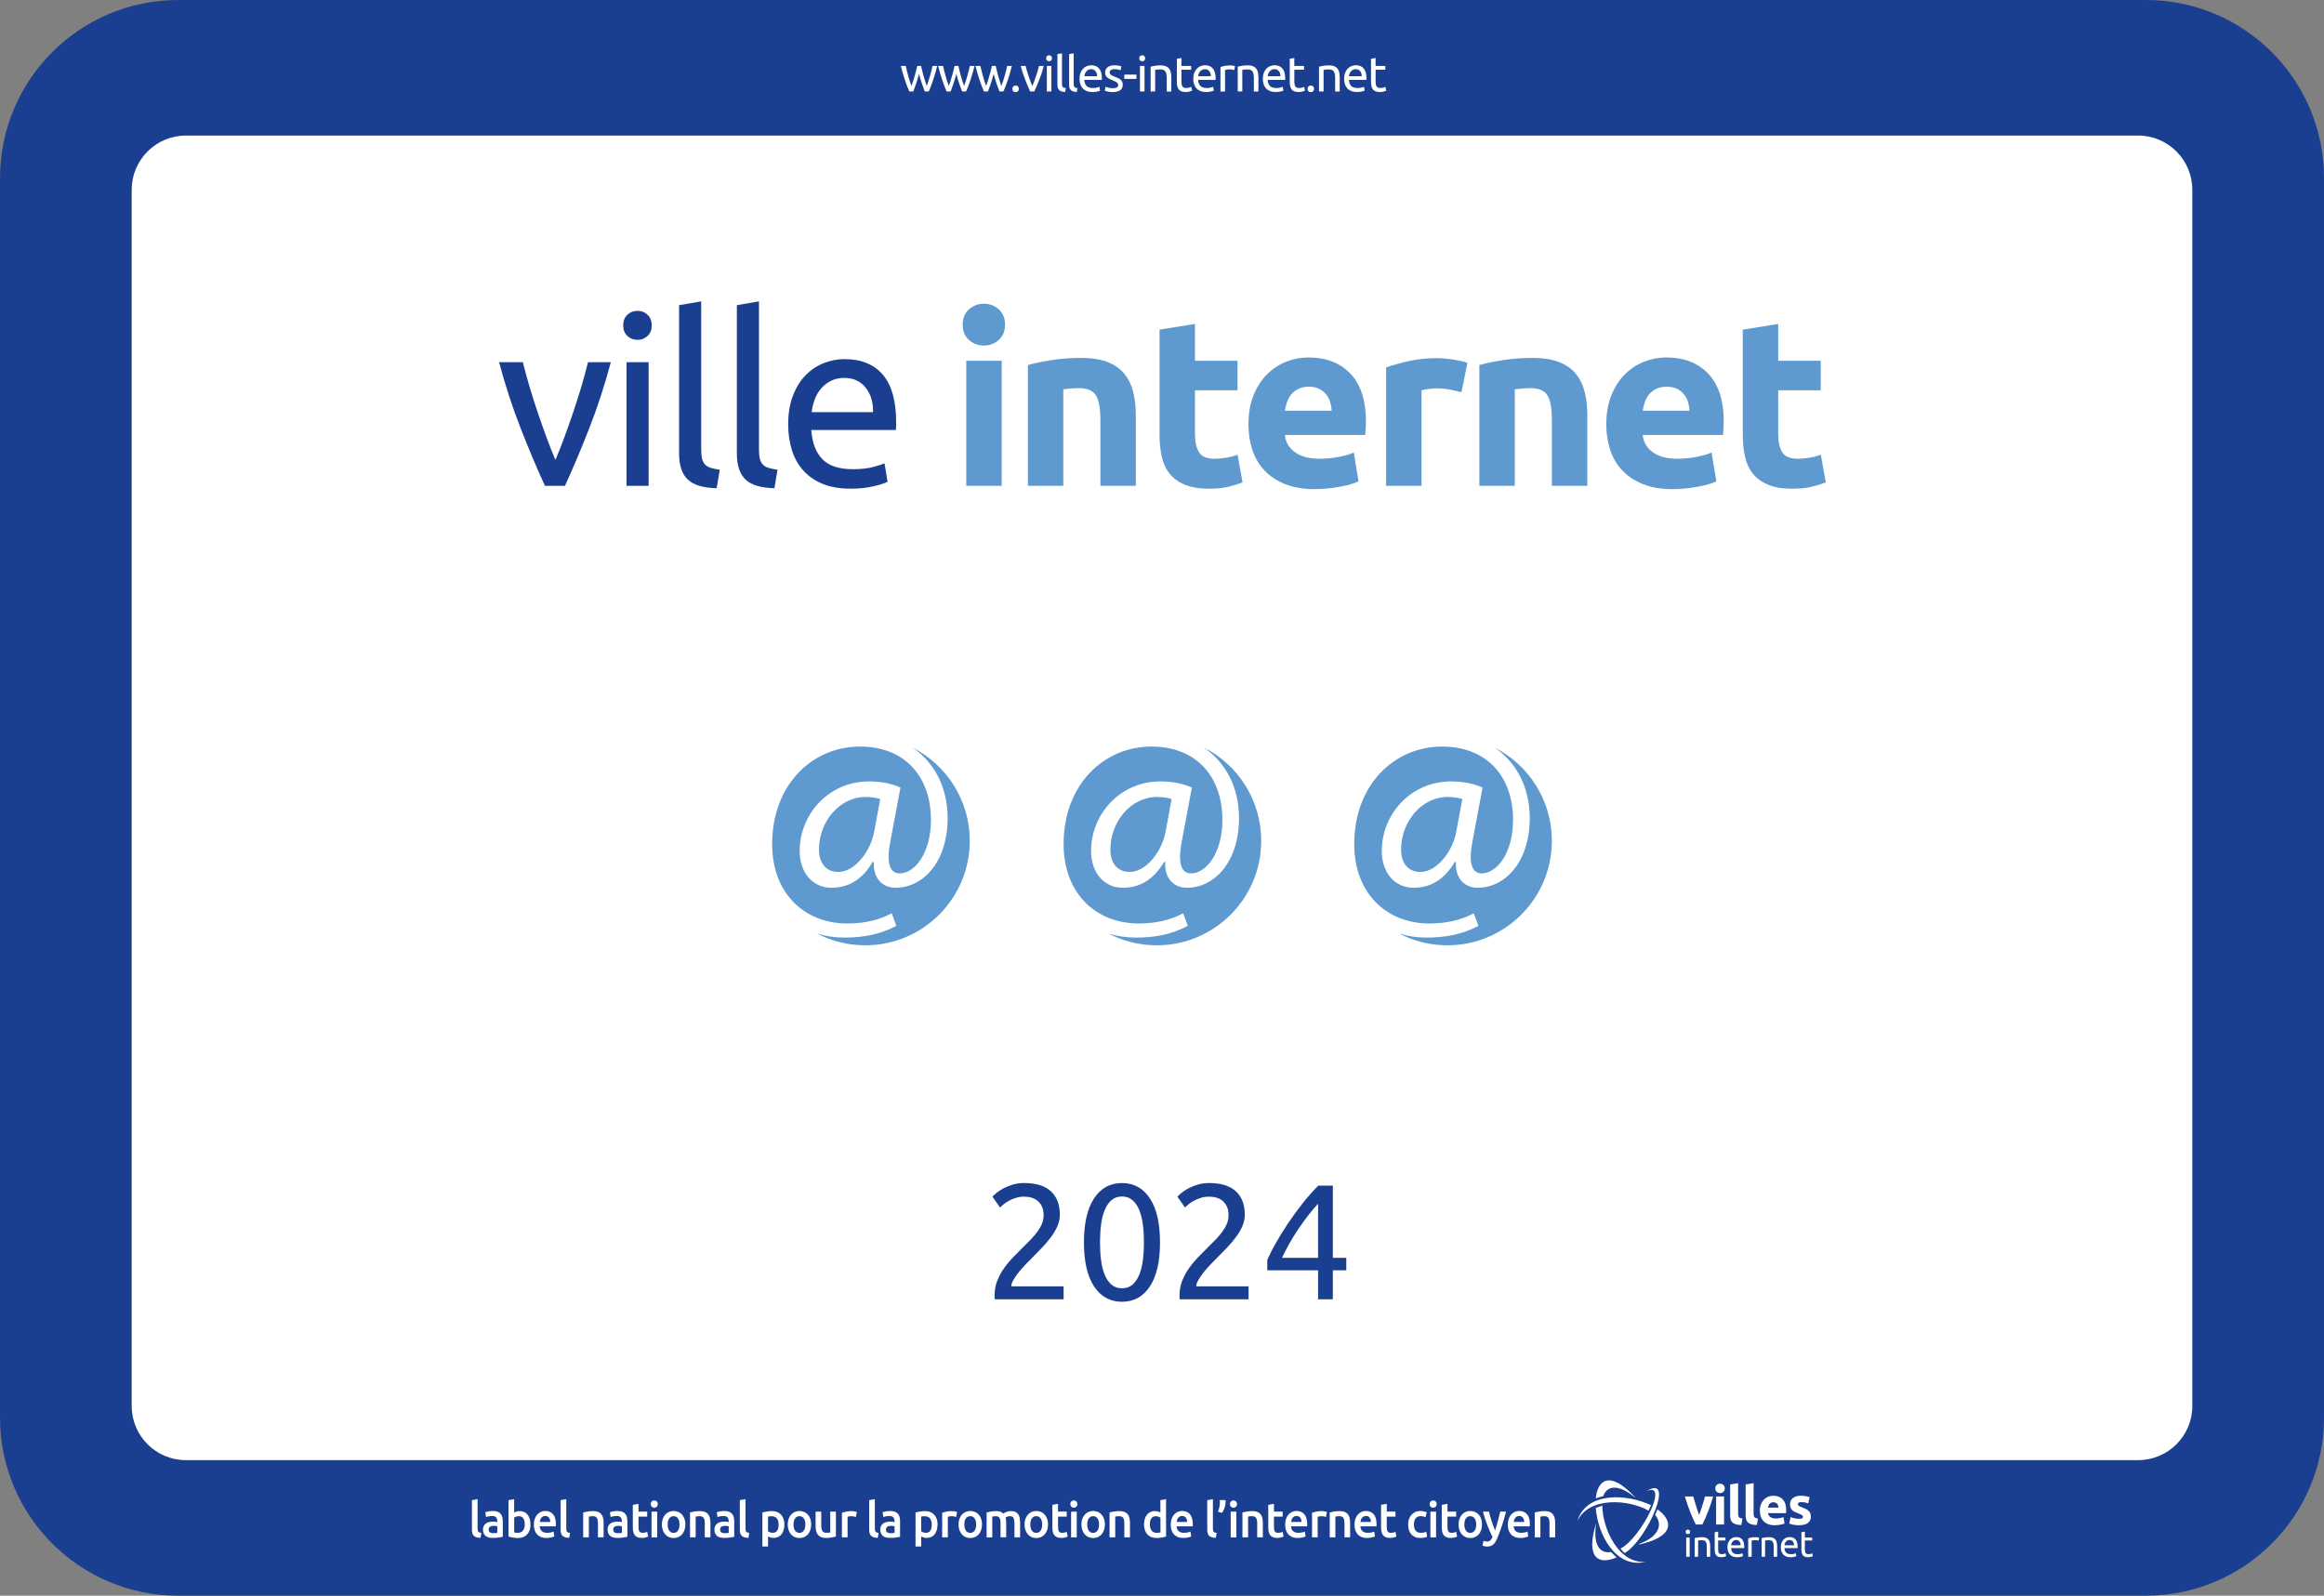 <?xml version="1.0" encoding="UTF-8"?>
<svg xmlns="http://www.w3.org/2000/svg" viewBox="0 0 850.39 583.94">
  <rect x="0" y="0" width="850.39" height="583.94" fill="#808080" stroke="none"/>
  <defs>
    <style>
      .cls-1 {
        fill-rule: evenodd;
      }

      .cls-1, .cls-2, .cls-3, .cls-4 {
        stroke-width: 0px;
      }

      .cls-1, .cls-4 {
        fill: #fff;
      }

      .cls-2 {
        fill: #5e9ad0;
      }

      .cls-3 {
        fill: #1b3f90;
      }
    </style>
  </defs>
  <g id="Fond">
    <rect class="cls-4" x="35.43" y="42.52" width="779.53" height="498.9"/>
    <path class="cls-3" d="m785.2,0H65.2C29.19,0,0,29.19,0,65.2v453.54c0,36.01,29.19,65.2,65.2,65.2h720c36.01,0,65.2-29.19,65.2-65.2V65.2c0-36.01-29.19-65.2-65.2-65.2Zm17.01,514.49c0,10.96-8.88,19.84-19.84,19.84H68.03c-10.96,0-19.84-8.88-19.84-19.84V69.45c0-10.96,8.88-19.84,19.84-19.84h714.33c10.96,0,19.84,8.88,19.84,19.84v445.04Z"/>
    <g>
      <path class="cls-4" d="m338.39,33.48c-.34-.86-.69-1.85-1.07-2.96-.38-1.11-.72-2.26-1.04-3.47-.31,1.2-.65,2.36-1.03,3.47-.37,1.11-.73,2.1-1.06,2.96h-1.46c-.55-1.24-1.09-2.65-1.62-4.23s-1.03-3.29-1.49-5.13h1.8c.12.56.26,1.18.43,1.84.17.66.34,1.32.53,1.98.19.66.38,1.3.58,1.91s.4,1.15.58,1.6c.2-.56.4-1.16.6-1.79.2-.63.39-1.27.57-1.91.18-.64.35-1.27.51-1.89.16-.62.3-1.2.42-1.74h1.39c.11.54.24,1.12.4,1.74.16.62.32,1.25.5,1.89.18.64.37,1.28.57,1.91.2.63.4,1.23.6,1.79.18-.46.37-.99.57-1.6.2-.61.39-1.25.58-1.91.19-.66.37-1.32.54-1.98s.31-1.27.43-1.84h1.73c-.47,1.84-.97,3.55-1.49,5.13-.53,1.58-1.07,2.99-1.62,4.23h-1.46Z"/>
      <path class="cls-4" d="m352.05,33.48c-.34-.86-.69-1.85-1.07-2.96-.38-1.11-.72-2.26-1.04-3.47-.31,1.2-.65,2.36-1.03,3.47-.37,1.11-.73,2.1-1.06,2.96h-1.46c-.55-1.24-1.09-2.65-1.62-4.23s-1.03-3.29-1.49-5.13h1.8c.12.56.26,1.18.43,1.84.17.66.34,1.32.53,1.98.19.66.38,1.3.58,1.91s.4,1.15.58,1.6c.2-.56.4-1.16.6-1.79.2-.63.39-1.27.57-1.91.18-.64.35-1.27.51-1.89.16-.62.3-1.2.42-1.74h1.39c.11.54.24,1.12.4,1.74.16.62.32,1.25.5,1.89.18.64.37,1.28.57,1.91.2.63.4,1.23.6,1.79.18-.46.37-.99.57-1.6.2-.61.39-1.25.58-1.91.19-.66.37-1.32.54-1.98s.31-1.27.43-1.84h1.73c-.47,1.84-.97,3.55-1.49,5.13-.53,1.58-1.07,2.99-1.62,4.23h-1.46Z"/>
      <path class="cls-4" d="m365.71,33.48c-.34-.86-.69-1.85-1.07-2.96-.38-1.11-.72-2.26-1.04-3.47-.31,1.2-.65,2.36-1.03,3.47-.37,1.11-.73,2.1-1.06,2.96h-1.46c-.55-1.24-1.09-2.65-1.62-4.23s-1.03-3.29-1.49-5.13h1.8c.12.56.26,1.18.43,1.84.17.66.34,1.32.53,1.98.19.66.38,1.3.58,1.91s.4,1.15.58,1.6c.2-.56.4-1.16.6-1.79.2-.63.39-1.27.57-1.91.18-.64.35-1.27.51-1.89.16-.62.3-1.2.42-1.74h1.39c.11.54.24,1.12.4,1.74.16.62.32,1.25.5,1.89.18.64.37,1.28.57,1.91.2.63.4,1.23.6,1.79.18-.46.37-.99.57-1.6.2-.61.39-1.25.58-1.91.19-.66.37-1.32.54-1.98s.31-1.27.43-1.84h1.73c-.47,1.84-.97,3.55-1.49,5.13-.53,1.58-1.07,2.99-1.62,4.23h-1.46Z"/>
      <path class="cls-4" d="m372.82,32.51c0,.32-.11.61-.32.85-.22.24-.51.36-.88.36s-.67-.12-.88-.36-.32-.52-.32-.85.11-.61.32-.85c.22-.24.51-.36.88-.36s.67.12.88.36c.22.24.32.52.32.85Z"/>
      <path class="cls-4" d="m381.95,24.12c-.47,1.75-1.02,3.43-1.65,5.04-.63,1.61-1.24,3.05-1.83,4.32h-1.51c-.59-1.27-1.2-2.71-1.83-4.32-.63-1.61-1.18-3.29-1.65-5.04h1.8c.14.59.31,1.22.51,1.88.2.67.41,1.33.63,1.98.22.65.45,1.29.67,1.9.23.61.44,1.16.65,1.64.2-.48.42-1.03.65-1.64.23-.61.45-1.24.67-1.9.22-.65.43-1.31.63-1.98.2-.67.37-1.29.51-1.88h1.73Z"/>
      <path class="cls-4" d="m383.87,22.43c-.3,0-.56-.1-.77-.3-.21-.2-.31-.46-.31-.8s.1-.6.31-.8.46-.3.77-.3.55.1.77.3c.21.2.31.47.31.8s-.11.6-.31.8c-.21.2-.47.3-.77.3Zm.85,11.05h-1.67v-9.36h1.67v9.36Z"/>
      <path class="cls-4" d="m389.78,33.66c-1.03-.02-1.76-.25-2.2-.67-.43-.42-.65-1.07-.65-1.96v-11.23l1.67-.29v11.25c0,.28.02.5.07.68.05.18.13.32.23.43.11.11.25.19.43.24.18.05.4.1.67.13l-.23,1.4Z"/>
      <path class="cls-4" d="m394.06,33.66c-1.03-.02-1.76-.25-2.2-.67-.43-.42-.65-1.07-.65-1.96v-11.23l1.67-.29v11.25c0,.28.02.5.07.68.05.18.13.32.23.43.11.11.25.19.43.24.18.05.4.1.67.13l-.23,1.4Z"/>
      <path class="cls-4" d="m395.02,28.82c0-.83.12-1.55.36-2.17.24-.62.56-1.13.95-1.54.4-.41.85-.71,1.37-.92.52-.2,1.04-.31,1.58-.31,1.26,0,2.23.39,2.9,1.18.67.79,1.01,1.98,1.01,3.59v.28c0,.11,0,.22-.02.31h-6.41c.07.97.35,1.71.85,2.21.49.5,1.26.76,2.3.76.59,0,1.08-.05,1.48-.15.4-.1.71-.2.91-.3l.23,1.4c-.2.11-.56.22-1.07.34-.51.12-1.09.18-1.74.18-.82,0-1.52-.12-2.11-.37-.59-.25-1.08-.58-1.47-1.02-.38-.43-.67-.95-.85-1.54s-.28-1.24-.28-1.95Zm6.43-.92c.01-.76-.18-1.38-.57-1.86-.39-.49-.93-.73-1.61-.73-.38,0-.72.08-1.02.23-.29.15-.54.35-.75.58-.2.24-.36.52-.48.83-.11.31-.19.63-.22.95h4.64Z"/>
      <path class="cls-4" d="m407.15,32.27c.68,0,1.19-.09,1.52-.27.33-.18.49-.47.49-.86s-.16-.73-.49-.97c-.32-.24-.86-.51-1.6-.81-.36-.14-.71-.29-1.03-.44-.33-.15-.62-.33-.86-.53-.24-.2-.43-.45-.58-.74s-.22-.64-.22-1.06c0-.83.31-1.48.92-1.97.61-.49,1.45-.73,2.5-.73.26,0,.53.02.79.04.26.03.51.07.74.11s.43.09.6.14c.17.05.31.09.4.13l-.31,1.44c-.18-.1-.46-.19-.85-.3-.38-.1-.85-.15-1.39-.15-.47,0-.88.09-1.22.28-.35.19-.52.48-.52.87,0,.2.04.38.12.54.08.16.2.3.36.42.16.13.36.24.6.35.24.11.53.22.86.34.44.17.84.33,1.19.5.35.16.65.35.89.57.25.22.43.48.57.78.13.31.2.68.2,1.12,0,.86-.32,1.52-.96,1.96-.64.44-1.56.67-2.74.67-.83,0-1.48-.07-1.94-.21-.47-.14-.79-.24-.95-.31l.31-1.44c.19.07.5.18.92.32.42.14.98.22,1.67.22Z"/>
      <path class="cls-4" d="m411.4,27.3h4.45v1.57h-4.45v-1.57Z"/>
      <path class="cls-4" d="m417.95,22.43c-.3,0-.56-.1-.77-.3-.21-.2-.31-.46-.31-.8s.1-.6.31-.8.46-.3.77-.3.55.1.77.3c.21.2.31.47.31.8s-.11.6-.31.8c-.21.2-.47.3-.77.3Zm.85,11.05h-1.67v-9.36h1.67v9.36Z"/>
      <path class="cls-4" d="m421.04,24.39c.38-.1.89-.2,1.53-.31.64-.11,1.37-.16,2.2-.16.74,0,1.36.11,1.85.32s.89.5,1.18.88c.29.38.5.83.62,1.36.12.53.18,1.11.18,1.75v5.26h-1.67v-4.9c0-.58-.04-1.07-.12-1.48-.08-.41-.21-.74-.39-.99-.18-.25-.42-.43-.72-.55s-.67-.17-1.12-.17c-.18,0-.37,0-.56.02-.19.01-.38.03-.55.04s-.33.04-.47.06c-.14.02-.24.04-.3.05v7.9h-1.67v-9.09Z"/>
      <path class="cls-4" d="m432.31,24.12h3.55v1.4h-3.55v4.32c0,.47.04.85.11,1.16.07.31.18.55.32.72.14.17.32.3.54.37.22.07.47.11.76.11.5,0,.91-.06,1.21-.17.31-.11.52-.19.64-.24l.32,1.39c-.17.08-.46.19-.88.31-.42.13-.9.19-1.44.19-.64,0-1.16-.08-1.58-.24-.41-.16-.75-.41-1-.73s-.43-.72-.53-1.2c-.1-.47-.15-1.02-.15-1.65v-8.35l1.67-.29v2.9Z"/>
      <path class="cls-4" d="m436.65,28.82c0-.83.12-1.55.36-2.17.24-.62.56-1.13.95-1.54.4-.41.85-.71,1.37-.92.52-.2,1.04-.31,1.58-.31,1.26,0,2.23.39,2.9,1.18.67.79,1.01,1.98,1.01,3.59v.28c0,.11,0,.22-.02.31h-6.41c.07.97.35,1.71.85,2.21.49.5,1.26.76,2.3.76.59,0,1.08-.05,1.48-.15.4-.1.71-.2.91-.3l.23,1.4c-.2.11-.56.22-1.07.34-.51.12-1.09.18-1.74.18-.82,0-1.52-.12-2.12-.37-.59-.25-1.08-.58-1.47-1.02-.38-.43-.67-.95-.85-1.54-.19-.59-.28-1.24-.28-1.95Zm6.43-.92c.01-.76-.18-1.38-.57-1.86-.39-.49-.93-.73-1.61-.73-.38,0-.72.08-1.02.23-.29.15-.54.35-.75.58-.2.24-.36.52-.48.83s-.19.63-.22.95h4.64Z"/>
      <path class="cls-4" d="m450.06,23.92c.14,0,.31,0,.49.03.19.02.37.04.55.07.18.03.34.06.49.09.15.03.26.06.33.08l-.29,1.46c-.13-.05-.35-.1-.66-.17-.31-.07-.7-.1-1.18-.1-.31,0-.62.03-.93.1-.31.07-.51.11-.6.14v7.87h-1.67v-8.96c.4-.14.89-.28,1.48-.4.59-.13,1.25-.19,1.98-.19Z"/>
      <path class="cls-4" d="m452.92,24.39c.38-.1.89-.2,1.53-.31s1.37-.16,2.2-.16c.74,0,1.36.11,1.85.32s.89.5,1.18.88c.29.38.5.83.62,1.36.12.53.18,1.11.18,1.75v5.26h-1.67v-4.9c0-.58-.04-1.07-.12-1.48-.08-.41-.21-.74-.39-.99-.18-.25-.42-.43-.72-.55s-.67-.17-1.12-.17c-.18,0-.37,0-.56.02-.19.01-.38.03-.55.04s-.33.04-.47.06c-.14.02-.24.04-.3.05v7.9h-1.67v-9.09Z"/>
      <path class="cls-4" d="m462.1,28.82c0-.83.12-1.55.36-2.17.24-.62.56-1.13.95-1.54.4-.41.85-.71,1.37-.92.52-.2,1.04-.31,1.58-.31,1.26,0,2.23.39,2.9,1.18.67.79,1.01,1.98,1.01,3.59v.28c0,.11,0,.22-.02.31h-6.41c.07.97.35,1.71.85,2.21.49.5,1.26.76,2.3.76.59,0,1.08-.05,1.48-.15.4-.1.71-.2.91-.3l.23,1.4c-.2.11-.56.22-1.07.34-.51.12-1.09.18-1.74.18-.82,0-1.52-.12-2.12-.37-.59-.25-1.08-.58-1.47-1.02-.38-.43-.67-.95-.85-1.54-.19-.59-.28-1.24-.28-1.95Zm6.43-.92c.01-.76-.18-1.38-.57-1.86-.39-.49-.93-.73-1.61-.73-.38,0-.72.08-1.02.23-.29.15-.54.35-.75.58-.2.24-.36.52-.48.83s-.19.63-.22.95h4.64Z"/>
      <path class="cls-4" d="m473.62,24.12h3.55v1.4h-3.55v4.32c0,.47.04.85.11,1.16.07.31.18.55.32.72.14.17.32.3.54.37.22.07.47.11.76.11.5,0,.91-.06,1.21-.17.31-.11.52-.19.64-.24l.32,1.39c-.17.08-.46.19-.88.31-.42.13-.9.19-1.44.19-.64,0-1.16-.08-1.58-.24-.41-.16-.75-.41-1-.73s-.43-.72-.53-1.2c-.1-.47-.15-1.02-.15-1.65v-8.35l1.67-.29v2.9Z"/>
      <path class="cls-4" d="m480.84,32.51c0,.32-.11.61-.32.85s-.51.36-.88.36-.67-.12-.88-.36-.32-.52-.32-.85.11-.61.32-.85c.22-.24.51-.36.88-.36s.67.12.88.36c.22.24.32.52.32.85Z"/>
      <path class="cls-4" d="m482.66,24.39c.38-.1.89-.2,1.53-.31s1.37-.16,2.2-.16c.74,0,1.36.11,1.85.32s.89.5,1.18.88c.29.38.5.83.62,1.36.12.53.18,1.11.18,1.75v5.26h-1.67v-4.9c0-.58-.04-1.07-.12-1.48-.08-.41-.21-.74-.39-.99-.18-.25-.42-.43-.72-.55s-.67-.17-1.12-.17c-.18,0-.37,0-.56.02-.19.01-.38.03-.55.04s-.33.04-.47.06c-.14.02-.24.04-.3.05v7.9h-1.67v-9.09Z"/>
      <path class="cls-4" d="m491.84,28.82c0-.83.12-1.55.36-2.17.24-.62.56-1.13.95-1.54.4-.41.85-.71,1.37-.92.52-.2,1.04-.31,1.58-.31,1.26,0,2.23.39,2.9,1.18.67.79,1.01,1.98,1.01,3.59v.28c0,.11,0,.22-.02.31h-6.41c.07.97.35,1.71.85,2.21.49.5,1.26.76,2.3.76.59,0,1.08-.05,1.48-.15.4-.1.71-.2.91-.3l.23,1.4c-.2.11-.56.22-1.07.34-.51.12-1.09.18-1.74.18-.82,0-1.52-.12-2.12-.37-.59-.25-1.08-.58-1.47-1.02-.38-.43-.67-.95-.85-1.54-.19-.59-.28-1.24-.28-1.95Zm6.43-.92c.01-.76-.18-1.38-.57-1.86-.39-.49-.93-.73-1.61-.73-.38,0-.72.08-1.02.23-.29.15-.54.35-.75.58-.2.24-.36.52-.48.83s-.19.63-.22.95h4.64Z"/>
      <path class="cls-4" d="m503.36,24.12h3.55v1.4h-3.55v4.32c0,.47.04.85.11,1.16.07.31.18.55.32.72.14.17.32.3.54.37.22.07.47.11.76.11.5,0,.91-.06,1.21-.17.31-.11.52-.19.64-.24l.32,1.39c-.17.08-.46.19-.88.31-.42.13-.9.19-1.44.19-.64,0-1.16-.08-1.58-.24-.41-.16-.75-.41-1-.73s-.43-.72-.53-1.2c-.1-.47-.15-1.02-.15-1.65v-8.35l1.67-.29v2.9Z"/>
    </g>
    <g>
      <path class="cls-4" d="m175.84,562.77c-.62-.01-1.13-.08-1.53-.22-.4-.13-.73-.32-.97-.57-.24-.25-.41-.55-.5-.92-.1-.37-.15-.78-.15-1.25v-10.84l2.07-.36v10.78c0,.26.02.49.06.67.04.18.11.33.21.46.1.13.24.22.42.29.18.07.4.12.68.15l-.29,1.8Z"/>
      <path class="cls-4" d="m180.35,552.94c.68,0,1.26.09,1.73.27s.84.43,1.12.76c.28.32.48.72.6,1.18s.18.97.18,1.52v5.71c-.32.07-.8.16-1.45.26-.64.1-1.37.15-2.18.15-.54,0-1.03-.05-1.47-.16-.44-.11-.82-.28-1.14-.52-.31-.24-.56-.55-.74-.94-.18-.38-.27-.86-.27-1.42s.1-1,.3-1.37c.2-.37.47-.67.81-.91.34-.23.74-.4,1.19-.5.45-.1.92-.15,1.41-.15.23,0,.47.02.72.04.25.03.52.08.8.15v-.36c0-.25-.03-.49-.09-.72s-.16-.43-.3-.6-.33-.31-.56-.41c-.23-.1-.53-.14-.88-.14-.48,0-.92.04-1.32.11-.4.07-.72.16-.97.25l-.26-1.76c.26-.1.64-.19,1.15-.29.5-.1,1.04-.14,1.61-.14Zm.17,8.12c.64,0,1.12-.04,1.45-.11v-2.41c-.11-.04-.28-.07-.5-.11-.22-.04-.46-.05-.72-.05-.23,0-.46.02-.69.05-.23.04-.44.1-.63.2-.19.1-.34.23-.45.41-.11.17-.17.39-.17.66,0,.52.15.87.46,1.07.31.2.72.3,1.25.3Z"/>
      <path class="cls-4" d="m194.14,557.89c0,.76-.11,1.44-.32,2.04-.21.61-.51,1.12-.91,1.56-.39.43-.87.76-1.43.99-.56.23-1.19.34-1.9.34s-1.34-.05-1.96-.16c-.62-.11-1.14-.23-1.55-.36v-13.32l2.07-.36v4.88c.24-.13.53-.25.88-.36.35-.11.73-.16,1.15-.16.63,0,1.19.12,1.68.35.5.23.91.57,1.24,1,.33.43.58.95.76,1.56.18.61.26,1.28.26,2.01Zm-2.12-.04c0-.92-.17-1.66-.52-2.2-.35-.54-.9-.81-1.65-.81-.34,0-.66.05-.97.16-.3.11-.54.23-.73.36v5.42c.15.04.34.07.57.1.23.03.52.04.85.04.76,0,1.36-.27,1.8-.82.43-.55.65-1.3.65-2.26Z"/>
      <path class="cls-4" d="m195.35,557.92c0-.83.12-1.55.35-2.18.23-.62.54-1.14.93-1.56.39-.41.83-.73,1.33-.94.5-.21,1.01-.31,1.54-.31,1.23,0,2.19.4,2.88,1.21.69.8,1.03,2,1.03,3.6,0,.12,0,.25,0,.4,0,.15-.01.29-.03.41h-5.9c.06.76.31,1.34.76,1.75.45.41,1.1.62,1.96.62.5,0,.96-.05,1.38-.14s.74-.2.98-.31l.27,1.78c-.11.06-.27.12-.47.19-.2.07-.43.13-.68.18-.26.05-.53.1-.83.14-.3.04-.6.05-.91.05-.79,0-1.47-.12-2.05-.37-.58-.25-1.06-.59-1.44-1.03-.38-.44-.66-.95-.84-1.55-.18-.59-.27-1.24-.27-1.95Zm6-.97c0-.3-.04-.58-.12-.85s-.2-.5-.35-.7c-.15-.2-.34-.35-.56-.47-.22-.11-.49-.17-.8-.17s-.6.06-.84.19c-.24.13-.44.29-.61.5-.17.2-.29.44-.38.7-.09.26-.15.53-.19.81h3.85Z"/>
      <path class="cls-4" d="m208.29,562.77c-.62-.01-1.13-.08-1.53-.22-.4-.13-.73-.32-.97-.57-.24-.25-.41-.55-.5-.92-.1-.37-.15-.78-.15-1.25v-10.84l2.07-.36v10.78c0,.26.02.49.06.67.04.18.11.33.21.46.1.13.24.22.42.29.18.07.4.12.68.15l-.29,1.8Z"/>
      <path class="cls-4" d="m213.39,553.48c.4-.12.92-.23,1.56-.34.64-.11,1.35-.16,2.12-.16.73,0,1.34.1,1.83.31s.88.5,1.17.88c.29.38.5.83.62,1.37.12.53.18,1.12.18,1.75v5.29h-2.07v-4.95c0-.5-.03-.93-.09-1.29-.06-.35-.17-.64-.31-.86-.14-.22-.34-.38-.58-.49-.25-.1-.54-.15-.9-.15-.26,0-.54.02-.82.05-.29.04-.5.07-.63.09v7.6h-2.07v-9.11Z"/>
      <path class="cls-4" d="m225.94,552.94c.68,0,1.26.09,1.73.27s.84.43,1.12.76c.28.32.48.72.6,1.18s.18.97.18,1.52v5.71c-.32.07-.8.16-1.45.26-.64.1-1.37.15-2.18.15-.54,0-1.03-.05-1.47-.16-.44-.11-.82-.28-1.14-.52-.31-.24-.56-.55-.74-.94-.18-.38-.27-.86-.27-1.42s.1-1,.3-1.37c.2-.37.47-.67.81-.91.34-.23.74-.4,1.19-.5.45-.1.92-.15,1.41-.15.23,0,.47.02.72.04.25.03.52.08.8.15v-.36c0-.25-.03-.49-.09-.72s-.16-.43-.3-.6-.33-.31-.56-.41c-.23-.1-.53-.14-.88-.14-.48,0-.92.04-1.32.11-.4.07-.72.16-.97.25l-.26-1.76c.26-.1.64-.19,1.15-.29.5-.1,1.04-.14,1.61-.14Zm.17,8.12c.64,0,1.12-.04,1.45-.11v-2.41c-.11-.04-.28-.07-.5-.11-.22-.04-.46-.05-.72-.05-.23,0-.46.02-.69.05-.23.04-.44.1-.63.2-.19.1-.34.23-.45.41-.11.17-.17.39-.17.66,0,.52.15.87.46,1.07.31.2.72.3,1.25.3Z"/>
      <path class="cls-4" d="m231.57,550.69l2.07-.36v2.84h3.18v1.82h-3.18v3.83c0,.76.11,1.3.34,1.62.23.32.62.49,1.16.49.38,0,.71-.04,1-.13.29-.08.52-.16.69-.23l.34,1.73c-.24.11-.55.22-.94.33-.39.11-.84.17-1.37.17-.64,0-1.17-.09-1.6-.27-.43-.18-.77-.44-1.02-.78s-.43-.76-.53-1.24c-.1-.49-.15-1.04-.15-1.66v-8.15Z"/>
      <path class="cls-4" d="m240.7,550.42c0,.41-.13.73-.38.97-.25.24-.55.36-.89.36s-.66-.12-.91-.36c-.25-.24-.38-.56-.38-.97s.13-.75.38-.99c.25-.24.55-.36.91-.36s.64.12.89.36c.25.24.38.57.38.99Zm-.22,12.17h-2.07v-9.41h2.07v9.41Z"/>
      <path class="cls-4" d="m250.77,557.87c0,.74-.1,1.42-.31,2.03-.21.61-.5,1.13-.87,1.57-.38.43-.83.77-1.36,1.01-.53.24-1.11.36-1.75.36s-1.22-.12-1.74-.36-.97-.58-1.35-1.01c-.38-.43-.67-.95-.88-1.57-.21-.61-.32-1.29-.32-2.03s.11-1.42.32-2.02.51-1.12.89-1.56c.38-.43.83-.77,1.36-1s1.1-.35,1.73-.35,1.21.12,1.74.35c.53.23.98.57,1.36,1s.67.95.88,1.56c.21.61.32,1.28.32,2.02Zm-2.12,0c0-.94-.19-1.68-.57-2.22-.38-.55-.92-.82-1.6-.82s-1.22.27-1.6.82c-.38.55-.57,1.29-.57,2.22s.19,1.7.57,2.25c.38.55.91.83,1.6.83s1.22-.28,1.6-.83c.38-.55.57-1.3.57-2.25Z"/>
      <path class="cls-4" d="m252.48,553.48c.4-.12.92-.23,1.56-.34.64-.11,1.35-.16,2.12-.16.73,0,1.34.1,1.83.31s.88.5,1.17.88c.29.38.5.83.62,1.37.12.53.18,1.12.18,1.75v5.29h-2.07v-4.95c0-.5-.03-.93-.09-1.29-.06-.35-.17-.64-.31-.86-.14-.22-.34-.38-.58-.49-.25-.1-.54-.15-.9-.15-.26,0-.54.02-.82.05-.29.04-.5.07-.63.09v7.6h-2.07v-9.11Z"/>
      <path class="cls-4" d="m265.03,552.94c.68,0,1.26.09,1.73.27s.84.43,1.12.76c.28.32.48.72.6,1.18.12.46.18.97.18,1.52v5.71c-.32.07-.8.16-1.44.26-.64.1-1.37.15-2.18.15-.54,0-1.03-.05-1.47-.16-.44-.11-.82-.28-1.14-.52-.31-.24-.56-.55-.74-.94-.18-.38-.27-.86-.27-1.42s.1-1,.3-1.37c.2-.37.47-.67.81-.91.34-.23.74-.4,1.19-.5.45-.1.92-.15,1.41-.15.23,0,.47.02.72.04.25.03.52.08.8.15v-.36c0-.25-.03-.49-.09-.72s-.16-.43-.3-.6-.33-.31-.56-.41c-.23-.1-.53-.14-.88-.14-.48,0-.92.04-1.32.11-.4.07-.72.16-.97.25l-.26-1.76c.26-.1.64-.19,1.15-.29.5-.1,1.04-.14,1.61-.14Zm.17,8.12c.64,0,1.12-.04,1.45-.11v-2.41c-.11-.04-.28-.07-.5-.11-.22-.04-.46-.05-.72-.05-.23,0-.46.02-.69.05-.23.04-.44.1-.63.2-.19.1-.34.23-.45.41-.11.17-.17.39-.17.66,0,.52.15.87.46,1.07.31.2.72.3,1.25.3Z"/>
      <path class="cls-4" d="m273.87,562.77c-.62-.01-1.13-.08-1.53-.22-.4-.13-.73-.32-.97-.57-.24-.25-.41-.55-.5-.92-.1-.37-.15-.78-.15-1.25v-10.84l2.07-.36v10.78c0,.26.02.49.06.67.04.18.11.33.21.46s.24.22.42.29c.18.07.4.12.68.15l-.29,1.8Z"/>
      <path class="cls-4" d="m287.02,557.89c0,.72-.09,1.38-.27,1.98s-.43,1.12-.76,1.55-.74.77-1.24,1.01c-.5.24-1.06.36-1.68.36-.42,0-.81-.05-1.16-.16s-.64-.23-.87-.36v3.65h-2.07v-12.44c.42-.12.94-.23,1.56-.34.62-.11,1.27-.16,1.95-.16s1.34.11,1.9.34c.56.23,1.03.56,1.43.98.39.43.7.94.91,1.55s.32,1.29.32,2.04Zm-2.12.04c0-.97-.21-1.73-.62-2.27s-1.09-.81-2.01-.81c-.19,0-.4,0-.61.03s-.42.06-.62.12v5.38c.18.13.42.25.73.37s.62.17.97.17c.75,0,1.3-.27,1.65-.81s.52-1.27.52-2.18Z"/>
      <path class="cls-4" d="m296.82,557.87c0,.74-.1,1.42-.31,2.03-.21.61-.5,1.13-.87,1.57-.38.43-.83.77-1.36,1.01-.53.24-1.11.36-1.75.36s-1.22-.12-1.74-.36c-.53-.24-.98-.58-1.35-1.01-.38-.43-.67-.95-.88-1.57-.21-.61-.32-1.29-.32-2.03s.11-1.42.32-2.02.51-1.12.89-1.56.83-.77,1.36-1,1.1-.35,1.73-.35,1.21.12,1.74.35.98.57,1.36,1,.67.95.88,1.56.32,1.28.32,2.02Zm-2.12,0c0-.94-.19-1.68-.57-2.22-.38-.55-.92-.82-1.6-.82s-1.22.27-1.6.82c-.38.55-.57,1.29-.57,2.22s.19,1.7.57,2.25c.38.55.92.83,1.6.83s1.22-.28,1.6-.83c.38-.55.57-1.3.57-2.25Z"/>
      <path class="cls-4" d="m305.87,562.3c-.4.11-.92.22-1.56.33-.64.11-1.34.17-2.1.17-.72,0-1.32-.11-1.8-.32-.49-.22-.87-.52-1.16-.9-.29-.38-.5-.84-.62-1.38-.13-.53-.19-1.12-.19-1.75v-5.27h2.07v4.93c0,1.01.14,1.73.42,2.16s.77.65,1.46.65c.25,0,.52-.01.79-.04.28-.02.49-.05.62-.09v-7.61h2.07v9.13Z"/>
      <path class="cls-4" d="m313.17,555.13c-.17-.06-.41-.12-.71-.19-.3-.07-.65-.1-1.05-.1-.23,0-.47.02-.73.07-.26.05-.44.09-.54.13v7.54h-2.07v-8.96c.4-.16.9-.3,1.5-.44.6-.14,1.26-.21,1.99-.21.14,0,.3,0,.48.03.18.02.36.04.55.07s.36.07.53.11.31.08.41.12l-.36,1.84Z"/>
      <path class="cls-4" d="m321.2,562.77c-.62-.01-1.13-.08-1.53-.22-.4-.13-.73-.32-.97-.57-.24-.25-.41-.55-.5-.92-.1-.37-.15-.78-.15-1.25v-10.84l2.07-.36v10.78c0,.26.02.49.06.67.04.18.11.33.21.46s.24.22.42.29c.18.07.4.12.68.15l-.29,1.8Z"/>
      <path class="cls-4" d="m325.72,552.94c.68,0,1.26.09,1.73.27.47.18.84.43,1.12.76.28.32.48.72.6,1.18.12.46.18.97.18,1.52v5.71c-.32.07-.8.16-1.44.26-.64.1-1.37.15-2.18.15-.54,0-1.03-.05-1.47-.16s-.82-.28-1.14-.52c-.31-.24-.56-.55-.74-.94-.18-.38-.27-.86-.27-1.42s.1-1,.3-1.37c.2-.37.47-.67.81-.91.34-.23.74-.4,1.19-.5.45-.1.92-.15,1.41-.15.23,0,.47.02.72.04.25.03.52.08.8.15v-.36c0-.25-.03-.49-.09-.72-.06-.23-.16-.43-.3-.6-.14-.17-.33-.31-.56-.41-.23-.1-.53-.14-.88-.14-.48,0-.92.04-1.32.11-.4.07-.72.16-.97.25l-.26-1.76c.26-.1.64-.19,1.15-.29.5-.1,1.04-.14,1.61-.14Zm.17,8.12c.64,0,1.12-.04,1.45-.11v-2.41c-.11-.04-.28-.07-.5-.11-.22-.04-.46-.05-.72-.05-.23,0-.46.02-.69.05-.23.04-.44.1-.63.2-.19.1-.34.23-.45.41s-.17.39-.17.66c0,.52.15.87.46,1.07.31.2.72.3,1.25.3Z"/>
      <path class="cls-4" d="m343.06,557.89c0,.72-.09,1.38-.27,1.98s-.43,1.12-.76,1.55-.74.77-1.24,1.01c-.5.24-1.06.36-1.68.36-.42,0-.81-.05-1.16-.16s-.64-.23-.87-.36v3.65h-2.07v-12.44c.42-.12.94-.23,1.56-.34.62-.11,1.27-.16,1.95-.16s1.34.11,1.9.34c.56.23,1.03.56,1.43.98.39.43.7.94.91,1.55s.32,1.29.32,2.04Zm-2.12.04c0-.97-.21-1.73-.62-2.27s-1.09-.81-2.01-.81c-.19,0-.4,0-.61.03s-.42.06-.62.12v5.38c.18.13.42.25.73.37s.62.17.97.17c.75,0,1.3-.27,1.65-.81s.52-1.27.52-2.18Z"/>
      <path class="cls-4" d="m349.86,555.13c-.17-.06-.41-.12-.71-.19-.3-.07-.65-.1-1.05-.1-.23,0-.47.02-.73.07-.26.05-.44.09-.54.13v7.54h-2.07v-8.96c.4-.16.9-.3,1.5-.44.6-.14,1.26-.21,1.99-.21.14,0,.3,0,.48.03.18.02.36.04.55.07s.36.07.53.11.31.08.41.12l-.36,1.84Z"/>
      <path class="cls-4" d="m359.32,557.87c0,.74-.1,1.42-.31,2.03-.21.61-.5,1.13-.87,1.57-.38.43-.83.77-1.36,1.01-.53.24-1.11.36-1.75.36s-1.22-.12-1.74-.36c-.53-.24-.98-.58-1.35-1.01-.38-.43-.67-.95-.88-1.57-.21-.61-.32-1.29-.32-2.03s.11-1.42.32-2.02.51-1.12.89-1.56.83-.77,1.36-1,1.1-.35,1.73-.35,1.21.12,1.74.35.98.57,1.36,1,.67.95.88,1.56.32,1.28.32,2.02Zm-2.12,0c0-.94-.19-1.68-.57-2.22-.38-.55-.92-.82-1.6-.82s-1.22.27-1.6.82c-.38.55-.57,1.29-.57,2.22s.19,1.7.57,2.25c.38.55.92.83,1.6.83s1.22-.28,1.6-.83c.38-.55.57-1.3.57-2.25Z"/>
      <path class="cls-4" d="m366.12,557.64c0-.98-.12-1.69-.35-2.13-.23-.44-.67-.66-1.31-.66-.23,0-.48.02-.75.05-.27.04-.48.07-.62.09v7.6h-2.07v-9.11c.4-.12.92-.23,1.57-.34.64-.11,1.33-.16,2.04-.16.62,0,1.12.08,1.51.25.39.17.72.39.98.67.12-.1.28-.2.48-.31.19-.11.41-.21.65-.3s.49-.17.76-.23c.27-.06.54-.09.81-.09.7,0,1.27.1,1.72.31s.8.5,1.06.88c.26.38.43.83.53,1.37.1.53.15,1.12.15,1.75v5.29h-2.07v-4.95c0-.98-.11-1.69-.34-2.13-.23-.44-.67-.66-1.32-.66-.33,0-.64.06-.94.17-.3.11-.52.23-.67.33.09.3.15.62.19.95s.05.7.05,1.08v5.2h-2.07v-4.95Z"/>
      <path class="cls-4" d="m383.48,557.87c0,.74-.1,1.42-.31,2.03-.21.61-.5,1.13-.87,1.57-.38.43-.83.77-1.36,1.01-.53.24-1.11.36-1.75.36s-1.22-.12-1.74-.36c-.53-.24-.98-.58-1.35-1.01-.38-.43-.67-.95-.88-1.57-.21-.61-.32-1.29-.32-2.03s.11-1.42.32-2.02.51-1.12.89-1.56.83-.77,1.36-1,1.1-.35,1.73-.35,1.21.12,1.74.35.98.57,1.36,1,.67.95.88,1.56.32,1.28.32,2.02Zm-2.12,0c0-.94-.19-1.68-.57-2.22-.38-.55-.92-.82-1.6-.82s-1.22.27-1.6.82c-.38.55-.57,1.29-.57,2.22s.19,1.7.57,2.25c.38.55.92.83,1.6.83s1.22-.28,1.6-.83c.38-.55.57-1.3.57-2.25Z"/>
      <path class="cls-4" d="m385.09,550.69l2.07-.36v2.84h3.18v1.82h-3.18v3.83c0,.76.11,1.3.34,1.62.23.32.62.49,1.16.49.38,0,.71-.04,1-.13.29-.08.52-.16.69-.23l.34,1.73c-.24.11-.55.22-.94.33-.39.11-.84.17-1.37.17-.64,0-1.17-.09-1.6-.27-.43-.18-.77-.44-1.02-.78-.25-.34-.43-.76-.53-1.24-.1-.49-.15-1.04-.15-1.66v-8.15Z"/>
      <path class="cls-4" d="m394.22,550.42c0,.41-.12.73-.38.97-.25.24-.55.36-.89.36s-.66-.12-.91-.36c-.25-.24-.38-.56-.38-.97s.12-.75.38-.99.55-.36.91-.36.64.12.89.36.38.57.38.99Zm-.22,12.17h-2.07v-9.41h2.07v9.41Z"/>
      <path class="cls-4" d="m404.29,557.87c0,.74-.1,1.42-.31,2.03-.21.61-.5,1.13-.87,1.57-.38.43-.83.77-1.36,1.01-.53.24-1.11.36-1.75.36s-1.22-.12-1.74-.36c-.53-.24-.98-.58-1.35-1.01-.38-.43-.67-.95-.88-1.57-.21-.61-.32-1.29-.32-2.03s.11-1.42.32-2.02.51-1.12.89-1.56.83-.77,1.36-1,1.1-.35,1.73-.35,1.21.12,1.74.35.98.57,1.36,1,.67.95.88,1.56.32,1.28.32,2.02Zm-2.12,0c0-.94-.19-1.68-.57-2.22-.38-.55-.92-.82-1.6-.82s-1.22.27-1.6.82c-.38.55-.57,1.29-.57,2.22s.19,1.7.57,2.25c.38.55.92.83,1.6.83s1.22-.28,1.6-.83c.38-.55.57-1.3.57-2.25Z"/>
      <path class="cls-4" d="m406,553.48c.4-.12.92-.23,1.56-.34.64-.11,1.34-.16,2.12-.16.73,0,1.34.1,1.83.31.49.21.88.5,1.17.88s.5.83.62,1.37c.12.53.18,1.12.18,1.75v5.29h-2.07v-4.95c0-.5-.03-.93-.09-1.29s-.17-.64-.31-.86c-.14-.22-.34-.38-.58-.49-.25-.1-.54-.15-.9-.15-.26,0-.54.02-.82.05-.29.04-.5.07-.63.09v7.6h-2.07v-9.11Z"/>
      <path class="cls-4" d="m426.69,562.3c-.41.13-.93.25-1.55.36s-1.27.16-1.96.16-1.34-.11-1.9-.34c-.56-.23-1.04-.55-1.43-.98-.39-.43-.7-.94-.91-1.55s-.32-1.29-.32-2.04.09-1.42.27-2.03c.18-.61.44-1.12.78-1.56.34-.43.76-.77,1.25-1,.49-.23,1.05-.35,1.69-.35.43,0,.82.05,1.15.16.33.11.62.23.85.36v-4.52l2.07-.36v13.68Zm-5.93-4.45c0,.96.22,1.71.65,2.26.43.55,1.03.82,1.8.82.33,0,.61-.02.85-.04.23-.03.42-.06.57-.1v-5.4c-.18-.13-.42-.25-.73-.37-.3-.11-.62-.17-.97-.17-.75,0-1.3.27-1.65.81s-.52,1.27-.52,2.2Z"/>
      <path class="cls-4" d="m428.4,557.92c0-.83.12-1.55.35-2.18.23-.62.54-1.14.93-1.56.39-.41.83-.73,1.33-.94.5-.21,1.01-.31,1.54-.31,1.23,0,2.19.4,2.88,1.21.69.8,1.03,2,1.03,3.6,0,.12,0,.25,0,.4,0,.15-.01.29-.03.41h-5.9c.06.76.31,1.34.76,1.75.45.41,1.1.62,1.96.62.5,0,.96-.05,1.38-.14s.74-.2.98-.31l.27,1.78c-.11.06-.27.12-.47.19-.2.07-.43.13-.68.18-.26.05-.53.1-.83.14-.3.04-.6.05-.91.05-.79,0-1.47-.12-2.05-.37-.58-.25-1.06-.59-1.44-1.03-.38-.44-.66-.95-.84-1.55-.18-.59-.27-1.24-.27-1.95Zm6-.97c0-.3-.04-.58-.12-.85s-.2-.5-.35-.7c-.15-.2-.34-.35-.56-.47-.22-.11-.49-.17-.79-.17s-.6.06-.84.19c-.24.13-.44.29-.61.5-.17.2-.29.44-.38.7-.09.26-.15.53-.19.81h3.85Z"/>
      <path class="cls-4" d="m444.9,562.77c-.62-.01-1.13-.08-1.53-.22-.4-.13-.73-.32-.97-.57-.24-.25-.41-.55-.5-.92-.1-.37-.15-.78-.15-1.25v-10.84l2.07-.36v10.78c0,.26.02.49.06.67.04.18.11.33.21.46s.24.22.42.29c.18.07.4.12.68.15l-.29,1.8Z"/>
      <path class="cls-4" d="m448.43,548.94c.01.14.02.29.03.45,0,.16,0,.28,0,.38-.02.72-.16,1.41-.4,2.08-.25.67-.54,1.26-.9,1.77l-1.5-.41c.23-.53.41-1.09.53-1.67s.19-1.15.19-1.69c0-.08,0-.22,0-.4,0-.18-.02-.35-.04-.5h2.12Z"/>
      <path class="cls-4" d="m452.63,550.42c0,.41-.12.73-.38.97-.25.24-.55.36-.89.36s-.66-.12-.91-.36c-.25-.24-.38-.56-.38-.97s.12-.75.38-.99.55-.36.91-.36.64.12.89.36.38.57.38.99Zm-.22,12.17h-2.07v-9.41h2.07v9.41Z"/>
      <path class="cls-4" d="m454.62,553.48c.4-.12.92-.23,1.56-.34.64-.11,1.34-.16,2.12-.16.73,0,1.34.1,1.83.31.49.21.88.5,1.17.88s.5.83.62,1.37c.12.53.18,1.12.18,1.75v5.29h-2.07v-4.95c0-.5-.03-.93-.09-1.29s-.17-.64-.31-.86c-.14-.22-.34-.38-.58-.49-.25-.1-.54-.15-.9-.15-.26,0-.54.02-.82.05-.29.04-.5.07-.63.09v7.6h-2.07v-9.11Z"/>
      <path class="cls-4" d="m464.09,550.69l2.07-.36v2.84h3.18v1.82h-3.18v3.83c0,.76.11,1.3.34,1.62.23.32.62.49,1.16.49.38,0,.71-.04,1-.13.29-.08.52-.16.69-.23l.34,1.73c-.24.11-.55.22-.94.33-.39.11-.84.17-1.37.17-.64,0-1.17-.09-1.6-.27-.43-.18-.77-.44-1.02-.78-.25-.34-.43-.76-.53-1.24-.1-.49-.15-1.04-.15-1.66v-8.15Z"/>
      <path class="cls-4" d="m470.26,557.92c0-.83.12-1.55.35-2.18.23-.62.54-1.14.93-1.56.39-.41.83-.73,1.33-.94.5-.21,1.01-.31,1.54-.31,1.23,0,2.19.4,2.88,1.21.69.8,1.03,2,1.03,3.6,0,.12,0,.25,0,.4,0,.15-.01.29-.03.41h-5.9c.06.76.31,1.34.76,1.75.45.41,1.1.62,1.96.62.5,0,.96-.05,1.38-.14s.74-.2.98-.31l.27,1.78c-.11.06-.27.12-.47.19-.2.07-.43.13-.68.18-.26.05-.53.1-.83.14-.3.04-.6.05-.91.05-.79,0-1.47-.12-2.05-.37-.58-.25-1.06-.59-1.44-1.03-.38-.44-.66-.95-.84-1.55-.18-.59-.27-1.24-.27-1.95Zm6-.97c0-.3-.04-.58-.12-.85s-.2-.5-.35-.7c-.15-.2-.34-.35-.56-.47-.22-.11-.49-.17-.79-.17s-.6.06-.84.19c-.24.13-.44.29-.61.5-.17.2-.29.44-.38.7-.09.26-.15.53-.19.81h3.85Z"/>
      <path class="cls-4" d="m485.19,555.13c-.17-.06-.41-.12-.71-.19-.3-.07-.65-.1-1.05-.1-.23,0-.47.02-.73.07-.26.05-.44.09-.54.13v7.54h-2.07v-8.96c.4-.16.9-.3,1.5-.44.6-.14,1.26-.21,1.99-.21.14,0,.3,0,.48.03.18.02.36.04.55.07s.36.07.53.11.31.08.41.12l-.36,1.84Z"/>
      <path class="cls-4" d="m486.56,553.48c.4-.12.92-.23,1.56-.34.64-.11,1.34-.16,2.12-.16.73,0,1.34.1,1.83.31.49.21.88.5,1.17.88s.5.83.62,1.37c.12.53.18,1.12.18,1.75v5.29h-2.07v-4.95c0-.5-.03-.93-.09-1.29s-.17-.64-.31-.86c-.14-.22-.34-.38-.58-.49-.25-.1-.54-.15-.9-.15-.26,0-.54.02-.82.05-.29.04-.5.07-.63.09v7.6h-2.07v-9.11Z"/>
      <path class="cls-4" d="m495.64,557.92c0-.83.12-1.55.35-2.18.23-.62.54-1.14.93-1.56.39-.41.83-.73,1.33-.94.5-.21,1.01-.31,1.54-.31,1.23,0,2.19.4,2.88,1.21.69.8,1.03,2,1.03,3.6,0,.12,0,.25,0,.4,0,.15-.01.29-.03.41h-5.9c.06.76.31,1.34.76,1.75.45.41,1.1.62,1.96.62.5,0,.96-.05,1.38-.14s.74-.2.98-.31l.27,1.78c-.11.06-.27.12-.47.19-.2.07-.43.13-.68.18-.26.05-.53.1-.83.14-.3.04-.6.05-.91.05-.79,0-1.47-.12-2.05-.37-.58-.25-1.06-.59-1.44-1.03-.38-.44-.66-.95-.84-1.55-.18-.59-.27-1.24-.27-1.95Zm6-.97c0-.3-.04-.58-.12-.85s-.2-.5-.35-.7c-.15-.2-.34-.35-.56-.47-.22-.11-.49-.17-.79-.17s-.6.06-.84.19c-.24.13-.44.29-.61.5-.17.2-.29.44-.38.7-.09.26-.15.53-.19.81h3.85Z"/>
      <path class="cls-4" d="m505.37,550.69l2.07-.36v2.84h3.18v1.82h-3.18v3.83c0,.76.11,1.3.34,1.62.23.32.62.49,1.16.49.38,0,.71-.04,1-.13.29-.08.52-.16.69-.23l.34,1.73c-.24.11-.55.22-.94.33-.39.11-.84.17-1.37.17-.64,0-1.17-.09-1.6-.27-.43-.18-.77-.44-1.02-.78-.25-.34-.43-.76-.53-1.24-.1-.49-.15-1.04-.15-1.66v-8.15Z"/>
      <path class="cls-4" d="m515.25,557.89c0-.7.1-1.35.31-1.95s.5-1.13.88-1.58c.38-.44.85-.79,1.39-1.04.55-.25,1.16-.38,1.85-.38.84,0,1.64.16,2.39.49l-.44,1.78c-.24-.11-.51-.2-.81-.27-.3-.07-.62-.11-.97-.11-.81,0-1.43.27-1.85.8-.42.53-.63,1.29-.63,2.26s.2,1.68.6,2.22c.4.55,1.07.82,2.02.82.35,0,.7-.04,1.04-.11.34-.07.64-.16.89-.27l.29,1.8c-.23.12-.57.23-1.03.32-.46.1-.94.14-1.43.14-.76,0-1.43-.12-1.99-.37-.56-.25-1.03-.59-1.4-1.03-.37-.44-.65-.96-.83-1.57-.18-.61-.27-1.26-.27-1.97Z"/>
      <path class="cls-4" d="m525.7,550.42c0,.41-.12.73-.38.97-.25.24-.55.36-.89.36s-.66-.12-.91-.36c-.25-.24-.38-.56-.38-.97s.12-.75.38-.99.55-.36.91-.36.64.12.89.36.38.57.38.99Zm-.22,12.17h-2.07v-9.41h2.07v9.41Z"/>
      <path class="cls-4" d="m527.58,550.69l2.07-.36v2.84h3.18v1.82h-3.18v3.83c0,.76.11,1.3.34,1.62.23.32.62.49,1.16.49.38,0,.71-.04,1-.13.29-.08.52-.16.69-.23l.34,1.73c-.24.11-.55.22-.94.33-.39.11-.84.17-1.37.17-.64,0-1.17-.09-1.6-.27-.43-.18-.77-.44-1.02-.78-.25-.34-.43-.76-.53-1.24-.1-.49-.15-1.04-.15-1.66v-8.15Z"/>
      <path class="cls-4" d="m542.29,557.87c0,.74-.1,1.42-.31,2.03-.21.61-.5,1.13-.87,1.57-.38.43-.83.77-1.36,1.01-.53.24-1.11.36-1.75.36s-1.22-.12-1.74-.36c-.53-.24-.98-.58-1.35-1.01-.38-.43-.67-.95-.88-1.57-.21-.61-.32-1.29-.32-2.03s.11-1.42.32-2.02.51-1.12.89-1.56.83-.77,1.36-1,1.1-.35,1.73-.35,1.21.12,1.74.35.98.57,1.36,1,.67.95.88,1.56.32,1.28.32,2.02Zm-2.12,0c0-.94-.19-1.68-.57-2.22-.38-.55-.92-.82-1.6-.82s-1.22.27-1.6.82c-.38.55-.57,1.29-.57,2.22s.19,1.7.57,2.25c.38.55.92.83,1.6.83s1.22-.28,1.6-.83c.38-.55.57-1.3.57-2.25Z"/>
      <path class="cls-4" d="m551.09,553.17c-.92,3.58-1.99,6.82-3.21,9.72-.23.54-.46,1-.7,1.39-.24.38-.51.7-.8.95-.3.25-.63.44-.99.55-.37.11-.79.17-1.27.17-.32,0-.64-.04-.95-.11-.31-.07-.55-.15-.71-.23l.38-1.75c.41.17.82.25,1.22.25.54,0,.96-.14,1.26-.41.3-.27.57-.69.8-1.25-.65-1.32-1.28-2.76-1.88-4.32-.6-1.56-1.14-3.22-1.61-4.97h2.21c.12.5.25,1.05.42,1.64s.35,1.19.54,1.79.4,1.21.62,1.81c.22.6.44,1.16.65,1.67.36-1.07.7-2.21,1.02-3.41.32-1.21.61-2.37.87-3.5h2.14Z"/>
      <path class="cls-4" d="m551.74,557.92c0-.83.12-1.55.35-2.18.23-.62.54-1.14.93-1.56.39-.41.83-.73,1.33-.94.5-.21,1.01-.31,1.54-.31,1.23,0,2.19.4,2.88,1.21.69.8,1.03,2,1.03,3.6,0,.12,0,.25,0,.4,0,.15-.01.29-.03.41h-5.9c.06.76.31,1.34.76,1.75.45.41,1.1.62,1.96.62.5,0,.96-.05,1.38-.14s.74-.2.98-.31l.27,1.78c-.11.06-.27.12-.47.19-.2.07-.43.13-.68.18-.26.05-.53.1-.83.14-.3.04-.6.05-.91.05-.79,0-1.47-.12-2.05-.37-.58-.25-1.06-.59-1.44-1.03-.38-.44-.66-.95-.84-1.55-.18-.59-.27-1.24-.27-1.95Zm6-.97c0-.3-.04-.58-.12-.85s-.2-.5-.35-.7c-.15-.2-.34-.35-.56-.47-.22-.11-.49-.17-.79-.17s-.6.06-.84.19c-.24.13-.44.29-.61.5-.17.2-.29.44-.38.7-.09.26-.15.53-.19.81h3.85Z"/>
      <path class="cls-4" d="m561.58,553.48c.4-.12.92-.23,1.56-.34.64-.11,1.34-.16,2.12-.16.73,0,1.34.1,1.83.31.49.21.88.5,1.17.88s.5.83.62,1.37c.12.53.18,1.12.18,1.75v5.29h-2.07v-4.95c0-.5-.03-.93-.09-1.29s-.17-.64-.31-.86c-.14-.22-.34-.38-.58-.49-.25-.1-.54-.15-.9-.15-.26,0-.54.02-.82.05-.29.04-.5.07-.63.09v7.6h-2.07v-9.11Z"/>
    </g>
    <g>
      <path class="cls-3" d="m387.81,444.51c0,1.44-.29,2.83-.87,4.17-.58,1.34-1.35,2.66-2.31,3.96-.96,1.3-2.04,2.58-3.24,3.84-1.2,1.26-2.4,2.49-3.6,3.69-.68.68-1.47,1.48-2.37,2.4-.9.92-1.75,1.88-2.55,2.88-.8,1-1.47,1.96-2.01,2.88-.54.92-.81,1.72-.81,2.4h19.14v4.74h-25.2c-.04-.24-.06-.48-.06-.72v-.66c0-1.88.31-3.63.93-5.25.62-1.62,1.43-3.15,2.43-4.59,1-1.44,2.12-2.8,3.36-4.08,1.24-1.28,2.46-2.52,3.66-3.72,1-.96,1.95-1.91,2.85-2.85.9-.94,1.7-1.88,2.4-2.82.7-.94,1.26-1.91,1.68-2.91.42-1,.63-2.06.63-3.18,0-1.2-.19-2.22-.57-3.06-.38-.84-.89-1.54-1.53-2.1-.64-.56-1.39-.97-2.25-1.23-.86-.26-1.77-.39-2.73-.39-1.16,0-2.22.16-3.18.48-.96.32-1.82.69-2.58,1.11-.76.42-1.4.86-1.92,1.32-.52.46-.92.81-1.2,1.05l-2.76-3.96c.36-.4.9-.89,1.62-1.47.72-.58,1.58-1.13,2.58-1.65,1-.52,2.12-.96,3.36-1.32,1.24-.36,2.58-.54,4.02-.54,4.36,0,7.63,1.01,9.81,3.03,2.18,2.02,3.27,4.87,3.27,8.55Z"/>
      <path class="cls-3" d="m396.63,454.65c0-6.96,1.23-12.32,3.69-16.08,2.46-3.76,5.87-5.64,10.23-5.64s7.77,1.88,10.23,5.64c2.46,3.76,3.69,9.12,3.69,16.08s-1.23,12.32-3.69,16.08c-2.46,3.76-5.87,5.64-10.23,5.64s-7.77-1.88-10.23-5.64c-2.46-3.76-3.69-9.12-3.69-16.08Zm21.96,0c0-2.28-.13-4.44-.39-6.48-.26-2.04-.7-3.82-1.32-5.34-.62-1.52-1.45-2.73-2.49-3.63-1.04-.9-2.32-1.35-3.84-1.35s-2.8.45-3.84,1.35c-1.04.9-1.87,2.11-2.49,3.63-.62,1.52-1.06,3.3-1.32,5.34-.26,2.04-.39,4.2-.39,6.48s.13,4.44.39,6.48c.26,2.04.7,3.82,1.32,5.34.62,1.52,1.45,2.73,2.49,3.63,1.04.9,2.32,1.35,3.84,1.35s2.8-.45,3.84-1.35c1.04-.9,1.87-2.11,2.49-3.63.62-1.52,1.06-3.3,1.32-5.34.26-2.04.39-4.2.39-6.48Z"/>
      <path class="cls-3" d="m455.49,444.51c0,1.44-.29,2.83-.87,4.17-.58,1.34-1.35,2.66-2.31,3.96-.96,1.3-2.04,2.58-3.24,3.84-1.2,1.26-2.4,2.49-3.6,3.69-.68.68-1.47,1.48-2.37,2.4-.9.92-1.75,1.88-2.55,2.88-.8,1-1.47,1.96-2.01,2.88-.54.92-.81,1.72-.81,2.4h19.14v4.74h-25.2c-.04-.24-.06-.48-.06-.72v-.66c0-1.88.31-3.63.93-5.25.62-1.62,1.43-3.15,2.43-4.59s2.12-2.8,3.36-4.08c1.24-1.28,2.46-2.52,3.66-3.72,1-.96,1.95-1.91,2.85-2.85.9-.94,1.7-1.88,2.4-2.82.7-.94,1.26-1.91,1.68-2.91.42-1,.63-2.06.63-3.18,0-1.2-.19-2.22-.57-3.06-.38-.84-.89-1.54-1.53-2.1-.64-.56-1.39-.97-2.25-1.23-.86-.26-1.77-.39-2.73-.39-1.16,0-2.22.16-3.18.48-.96.32-1.82.69-2.58,1.11s-1.4.86-1.92,1.32c-.52.46-.92.81-1.2,1.05l-2.76-3.96c.36-.4.9-.89,1.62-1.47.72-.58,1.58-1.13,2.58-1.65,1-.52,2.12-.96,3.36-1.32,1.24-.36,2.58-.54,4.02-.54,4.36,0,7.63,1.01,9.81,3.03,2.18,2.02,3.27,4.87,3.27,8.55Z"/>
      <path class="cls-3" d="m463.71,461.07c.76-1.76,1.8-3.81,3.12-6.15,1.32-2.34,2.81-4.75,4.47-7.23,1.66-2.48,3.44-4.92,5.34-7.32,1.9-2.4,3.81-4.56,5.73-6.48h5.34v26.4h4.92v4.56h-4.92v10.62h-5.4v-10.62h-18.6v-3.78Zm18.6-20.58c-1.2,1.28-2.41,2.71-3.63,4.29-1.22,1.58-2.41,3.23-3.57,4.95-1.16,1.72-2.25,3.48-3.27,5.28-1.02,1.8-1.93,3.56-2.73,5.28h13.2v-19.8Z"/>
    </g>
    <g>
      <g>
        <g>
          <path class="cls-4" d="m620.51,557.88c-.67-1.3-1.34-2.82-2.03-4.56-.68-1.74-1.33-3.64-1.95-5.69h3.08c.13.51.28,1.06.46,1.65.18.59.36,1.19.55,1.79.19.6.38,1.19.57,1.76.19.57.38,1.09.56,1.56.17-.47.35-.99.55-1.56.2-.57.39-1.16.58-1.76.19-.6.37-1.2.55-1.79.18-.59.33-1.14.46-1.65h3c-.61,2.05-1.26,3.95-1.95,5.69-.68,1.74-1.36,3.26-2.02,4.56h-2.41Z"/>
          <path class="cls-4" d="m631.13,544.66c0,.53-.17.95-.52,1.26-.34.31-.75.46-1.22.46s-.87-.15-1.22-.46c-.34-.31-.52-.72-.52-1.26s.17-.95.52-1.26c.34-.31.75-.46,1.22-.46s.87.15,1.22.46c.34.31.52.72.52,1.26Zm-.27,13.22h-2.91v-10.26h2.91v10.26Z"/>
          <path class="cls-4" d="m637.19,558.07c-.85-.01-1.53-.1-2.06-.27-.53-.17-.94-.41-1.25-.71-.31-.31-.51-.68-.62-1.11-.11-.44-.17-.93-.17-1.47v-11.29l2.91-.47v11.17c0,.26.02.49.06.7.04.21.11.38.22.53.11.14.27.26.48.35.21.09.49.15.84.18l-.41,2.4Z"/>
          <path class="cls-4" d="m642.86,558.07c-.85-.01-1.53-.1-2.06-.27-.53-.17-.94-.41-1.25-.71-.31-.31-.51-.68-.62-1.11-.11-.44-.17-.93-.17-1.47v-11.29l2.91-.47v11.17c0,.26.02.49.06.7.04.21.11.38.22.53.11.14.27.26.48.35.21.09.49.15.84.18l-.41,2.4Z"/>
          <path class="cls-4" d="m643.96,552.83c0-.91.14-1.71.42-2.39.28-.68.65-1.25,1.1-1.71.45-.45.98-.8,1.57-1.03.59-.23,1.2-.35,1.82-.35,1.46,0,2.61.45,3.45,1.34.84.89,1.27,2.2,1.27,3.93,0,.17,0,.35-.02.56-.01.2-.03.38-.04.54h-6.59c.06.6.34,1.07.84,1.42.49.35,1.16.53,1.99.53.53,0,1.06-.05,1.57-.15.51-.1.93-.22,1.26-.36l.39,2.36c-.16.08-.36.16-.62.23-.26.08-.55.15-.87.2-.32.06-.66.11-1.02.15-.36.04-.73.06-1.09.06-.92,0-1.73-.14-2.41-.41-.68-.27-1.25-.65-1.7-1.12-.45-.47-.78-1.04-.99-1.69-.21-.65-.32-1.35-.32-2.11Zm6.82-1.11c-.01-.25-.06-.49-.13-.72-.07-.23-.18-.44-.33-.62-.15-.18-.34-.33-.57-.45-.23-.12-.51-.18-.85-.18s-.6.06-.84.17c-.23.11-.43.26-.59.44-.16.18-.28.39-.36.63-.08.24-.15.48-.19.73h3.84Z"/>
          <path class="cls-4" d="m658.29,555.79c.53,0,.91-.05,1.13-.16.22-.1.33-.31.33-.6,0-.23-.14-.44-.43-.61s-.72-.37-1.31-.59c-.46-.17-.87-.34-1.24-.53-.37-.18-.69-.4-.95-.65-.26-.25-.46-.56-.6-.91-.14-.35-.21-.77-.21-1.27,0-.96.36-1.72,1.07-2.28.71-.56,1.7-.84,2.94-.84.62,0,1.22.06,1.79.17.57.11,1.03.23,1.36.36l-.51,2.26c-.34-.12-.71-.22-1.1-.31-.4-.09-.84-.14-1.34-.14-.91,0-1.36.25-1.36.76,0,.12.02.22.06.31.04.09.12.18.23.26.12.08.28.18.48.27.2.1.46.21.77.32.64.24,1.16.47,1.58.7.42.23.74.48.98.74.24.27.41.56.51.89.1.32.15.7.15,1.13,0,1.01-.38,1.78-1.14,2.3-.76.52-1.84.78-3.23.78-.91,0-1.67-.08-2.27-.23s-1.02-.29-1.26-.39l.49-2.36c.49.2,1,.35,1.52.46.52.11,1.03.17,1.54.17Z"/>
        </g>
        <g>
          <path class="cls-4" d="m617.63,561.39c-.23,0-.42-.07-.58-.22-.16-.15-.24-.35-.24-.6s.08-.45.24-.6c.16-.15.35-.22.58-.22s.42.07.58.22c.16.15.24.35.24.6s-.08.45-.24.6c-.16.15-.35.22-.58.22Zm.64,8.31h-1.26v-7.04h1.26v7.04Z"/>
          <path class="cls-4" d="m620.1,562.87c.29-.07.67-.15,1.15-.23.48-.08,1.03-.12,1.65-.12.56,0,1.02.08,1.39.24.37.16.67.38.89.66.22.28.38.62.47,1.02.09.4.14.83.14,1.31v3.95h-1.26v-3.68c0-.43-.03-.8-.09-1.11-.06-.31-.16-.55-.29-.74s-.32-.33-.54-.41c-.23-.09-.51-.13-.84-.13-.14,0-.28,0-.42.01-.14,0-.28.02-.41.03-.13.01-.25.03-.35.05-.1.02-.18.03-.22.04v5.94h-1.26v-6.83Z"/>
          <path class="cls-4" d="m628.7,562.66h2.67v1.06h-2.67v3.25c0,.35.03.64.08.87.05.23.14.41.24.54.11.13.24.22.41.28.16.05.35.08.57.08.38,0,.68-.04.91-.13.23-.09.39-.15.48-.18l.24,1.04c-.13.06-.35.14-.66.24-.32.09-.68.14-1.08.14-.48,0-.87-.06-1.18-.18-.31-.12-.56-.3-.75-.55-.19-.24-.32-.54-.4-.9-.08-.36-.12-.77-.12-1.24v-6.28l1.26-.22v2.18Z"/>
          <path class="cls-4" d="m632.1,566.19c0-.62.09-1.17.27-1.63.18-.46.42-.85.72-1.16.3-.31.64-.54,1.03-.69.39-.15.78-.23,1.19-.23.95,0,1.67.3,2.18.89.51.59.76,1.49.76,2.7v.21c0,.09,0,.16-.01.24h-4.82c.05.73.27,1.29.64,1.66.37.38.95.57,1.73.57.44,0,.81-.04,1.12-.12s.53-.15.68-.22l.18,1.06c-.15.08-.42.17-.81.26-.38.09-.82.14-1.31.14-.61,0-1.14-.09-1.59-.28s-.81-.44-1.1-.76c-.29-.32-.5-.71-.64-1.16-.14-.45-.21-.94-.21-1.47Zm4.83-.69c0-.57-.13-1.04-.43-1.4-.29-.37-.7-.55-1.21-.55-.29,0-.54.06-.76.17-.22.11-.41.26-.56.44-.15.18-.27.39-.36.62-.09.23-.14.47-.17.72h3.49Z"/>
          <path class="cls-4" d="m642.31,562.51c.11,0,.23,0,.37.02.14.01.28.03.41.05.14.02.26.05.37.07.11.02.2.04.25.06l-.22,1.1c-.1-.04-.26-.08-.49-.13s-.53-.07-.89-.07c-.23,0-.47.02-.7.07-.23.05-.38.08-.45.1v5.91h-1.26v-6.74c.3-.11.67-.21,1.11-.3.44-.09.94-.14,1.49-.14Z"/>
          <path class="cls-4" d="m644.6,562.87c.29-.07.67-.15,1.15-.23.48-.08,1.03-.12,1.65-.12.56,0,1.02.08,1.39.24.37.16.67.38.89.66.22.28.38.62.47,1.02.09.4.14.83.14,1.31v3.95h-1.26v-3.68c0-.43-.03-.8-.09-1.11-.06-.31-.16-.55-.29-.74s-.32-.33-.54-.41c-.23-.09-.51-.13-.84-.13-.14,0-.28,0-.42.01-.14,0-.28.02-.41.03s-.25.03-.35.05c-.1.02-.18.03-.22.04v5.94h-1.26v-6.83Z"/>
          <path class="cls-4" d="m651.63,566.19c0-.62.09-1.17.27-1.63.18-.46.42-.85.72-1.16.3-.31.64-.54,1.03-.69.39-.15.78-.23,1.19-.23.95,0,1.67.3,2.18.89.51.59.76,1.49.76,2.7v.21c0,.09,0,.16-.01.24h-4.82c.05.73.27,1.29.64,1.66.37.38.95.57,1.73.57.44,0,.81-.04,1.12-.12s.53-.15.68-.22l.18,1.06c-.15.08-.42.17-.81.26-.38.09-.82.14-1.31.14-.61,0-1.14-.09-1.59-.28s-.81-.44-1.1-.76c-.29-.32-.5-.71-.64-1.16-.14-.45-.21-.94-.21-1.47Zm4.83-.69c0-.57-.13-1.04-.43-1.4-.29-.37-.7-.55-1.21-.55-.29,0-.54.06-.76.17-.22.11-.41.26-.56.44-.15.18-.27.39-.36.62-.09.23-.14.47-.17.72h3.49Z"/>
          <path class="cls-4" d="m660.43,562.66h2.67v1.06h-2.67v3.25c0,.35.03.64.08.87.05.23.14.41.24.54.11.13.24.22.41.28.16.05.35.08.57.08.38,0,.68-.04.91-.13.23-.09.39-.15.48-.18l.24,1.04c-.13.06-.35.14-.66.24-.32.09-.68.14-1.08.14-.48,0-.87-.06-1.18-.18-.31-.12-.56-.3-.75-.55-.19-.24-.32-.54-.4-.9-.08-.36-.12-.77-.12-1.24v-6.28l1.26-.22v2.18Z"/>
        </g>
      </g>
      <g>
        <path class="cls-1" d="m584.07,557.43c-4.13,13.08,1.22,15.3,7.48,12.46-.73-.59-1.41-1.24-2.04-1.95-3.78.71-6.76-2.2-5.43-10.43-.01-.05-.01-.07-.01-.09h0Zm10.42,10.92c8.35-4.97,18.83-29.41,7.85-22.59,8.9-4.28-1.86,17.19-9.39,20.94.48.59.99,1.15,1.54,1.65h0Z"/>
        <path class="cls-1" d="m598.46,548.08c-9.22-10.08-13.85-6.72-14.54.25.87-.34,1.78-.6,2.71-.79,1.31-3.73,5.21-4.8,11.66.45,0,0,.02.06.17.1h0Zm-14.55,3.75c.69-.27,1.68-.65,2.42-.82.03,8.41,5.98,21.37,15.86,20.54-11.02,2.58-17.53-10.03-18.28-19.72h0Z"/>
        <path class="cls-1" d="m599.63,565.25c13.34-2.95,12.57-8.82,6.88-12.9-.03.15-.79,1.78-.88,2.04,2.59,3,2.11,7.58-5.68,10.54-.11.11-.21.22-.32.33h0Zm4.49-14.43c-8.77-4.19-23.65-5.06-26.92,5.78,4.22-8.97,18.73-7.96,26.03-3.78.06-.16.9-2,.9-2Z"/>
      </g>
    </g>
  </g>
  <g id="ville">
    <g>
      <path class="cls-3" d="m223.51,132.55c-2.26,8.47-4.92,16.59-7.96,24.36-3.04,7.77-5.99,14.73-8.83,20.88h-7.31c-2.84-6.15-5.79-13.11-8.83-20.88-3.04-7.77-5.7-15.89-7.96-24.36h8.7c.7,2.84,1.52,5.87,2.48,9.09s1.97,6.41,3.05,9.57c1.07,3.16,2.16,6.22,3.26,9.18,1.1,2.96,2.15,5.6,3.13,7.92.99-2.32,2.03-4.96,3.13-7.92,1.1-2.96,2.19-6.02,3.26-9.18,1.07-3.16,2.09-6.35,3.05-9.57s1.78-6.25,2.48-9.09h8.35Z"/>
      <path class="cls-3" d="m233.26,124.37c-1.45,0-2.68-.48-3.7-1.44-1.02-.96-1.52-2.25-1.52-3.87s.51-2.91,1.52-3.87c1.01-.96,2.25-1.44,3.7-1.44s2.68.48,3.7,1.44c1.01.96,1.52,2.25,1.52,3.87s-.51,2.91-1.52,3.87c-1.02.96-2.25,1.44-3.7,1.44Zm4.09,53.42h-8.09v-45.24h8.09v45.24Z"/>
      <path class="cls-3" d="m262.23,178.66c-4.99-.12-8.53-1.19-10.61-3.22-2.09-2.03-3.13-5.19-3.13-9.48v-54.29l8.09-1.39v54.38c0,1.33.12,2.44.35,3.31.23.87.61,1.57,1.13,2.09s1.22.91,2.09,1.17c.87.26,1.94.48,3.22.65l-1.13,6.79Z"/>
      <path class="cls-3" d="m283.37,178.66c-4.99-.12-8.53-1.19-10.61-3.22-2.09-2.03-3.13-5.19-3.13-9.48v-54.29l8.09-1.39v54.38c0,1.33.12,2.44.35,3.31.23.87.61,1.57,1.13,2.09s1.22.91,2.09,1.17c.87.26,1.94.48,3.22.65l-1.13,6.79Z"/>
      <path class="cls-3" d="m288.41,155.26c0-4,.58-7.5,1.74-10.48,1.16-2.99,2.7-5.47,4.61-7.44,1.91-1.97,4.12-3.45,6.61-4.44,2.49-.99,5.05-1.48,7.66-1.48,6.09,0,10.76,1.9,14.01,5.7,3.25,3.8,4.87,9.58,4.87,17.36v1.35c0,.55-.03,1.06-.09,1.52h-30.97c.35,4.7,1.71,8.27,4.09,10.7,2.38,2.44,6.09,3.65,11.14,3.65,2.84,0,5.23-.25,7.18-.74,1.94-.49,3.41-.97,4.39-1.44l1.13,6.79c-.99.52-2.71,1.07-5.18,1.65-2.47.58-5.26.87-8.4.87-3.94,0-7.35-.6-10.22-1.78-2.87-1.19-5.23-2.83-7.09-4.92-1.86-2.09-3.23-4.57-4.13-7.44-.9-2.87-1.35-6.02-1.35-9.44Zm31.06-4.44c.06-3.65-.86-6.66-2.74-9-1.89-2.35-4.48-3.52-7.79-3.52-1.86,0-3.5.36-4.92,1.09-1.42.73-2.62,1.67-3.61,2.83-.99,1.16-1.75,2.49-2.31,4-.55,1.51-.91,3.05-1.09,4.61h22.45Z"/>
      <path class="cls-2" d="m367.76,118.8c0,2.38-.77,4.25-2.31,5.61-1.54,1.36-3.35,2.04-5.44,2.04s-3.9-.68-5.44-2.04c-1.54-1.36-2.31-3.23-2.31-5.61s.77-4.25,2.31-5.61c1.54-1.36,3.35-2.04,5.44-2.04s3.9.68,5.44,2.04c1.54,1.36,2.31,3.23,2.31,5.61Zm-1.22,58.99h-12.96v-45.76h12.96v45.76Z"/>
      <path class="cls-2" d="m376.11,133.59c2.2-.64,5.05-1.23,8.53-1.78,3.48-.55,7.13-.83,10.96-.83s7.12.51,9.7,1.52c2.58,1.02,4.62,2.45,6.13,4.31,1.51,1.86,2.58,4.06,3.22,6.61.64,2.55.96,5.39.96,8.53v25.84h-12.96v-24.27c0-4.18-.55-7.13-1.65-8.87-1.1-1.74-3.16-2.61-6.18-2.61-.93,0-1.91.04-2.96.13s-1.97.19-2.78.3v35.32h-12.96v-44.2Z"/>
      <path class="cls-2" d="m424.3,120.63l12.96-2.09v13.49h15.57v10.79h-15.57v16.1c0,2.73.48,4.9,1.44,6.52.96,1.62,2.88,2.44,5.79,2.44,1.39,0,2.83-.13,4.31-.39,1.48-.26,2.83-.62,4.04-1.09l1.83,10.09c-1.57.64-3.31,1.19-5.22,1.65-1.91.46-4.26.7-7.05.7-3.54,0-6.47-.48-8.79-1.44-2.32-.96-4.18-2.29-5.57-4-1.39-1.71-2.36-3.78-2.91-6.22-.55-2.44-.83-5.13-.83-8.09v-38.45Z"/>
      <path class="cls-2" d="m456.84,155.26c0-4.06.62-7.61,1.87-10.66,1.25-3.05,2.88-5.58,4.92-7.61,2.03-2.03,4.36-3.57,7-4.61,2.64-1.04,5.35-1.57,8.13-1.57,6.5,0,11.63,1.99,15.4,5.96,3.77,3.97,5.66,9.82,5.66,17.53,0,.75-.03,1.58-.09,2.48-.06.9-.12,1.7-.17,2.39h-29.41c.29,2.67,1.54,4.78,3.74,6.35,2.2,1.57,5.16,2.35,8.87,2.35,2.38,0,4.71-.22,7-.65,2.29-.44,4.16-.97,5.61-1.61l1.74,10.53c-.7.35-1.62.7-2.78,1.04-1.16.35-2.45.65-3.87.91-1.42.26-2.94.48-4.57.65-1.62.17-3.25.26-4.87.26-4.12,0-7.7-.61-10.75-1.83-3.04-1.22-5.57-2.88-7.57-5-2-2.12-3.48-4.62-4.44-7.53-.96-2.9-1.44-6.03-1.44-9.4Zm30.45-4.96c-.06-1.1-.25-2.18-.57-3.22-.32-1.04-.81-1.97-1.48-2.78-.67-.81-1.51-1.48-2.52-2-1.02-.52-2.28-.78-3.78-.78s-2.7.25-3.74.74c-1.04.49-1.91,1.15-2.61,1.96-.7.81-1.23,1.75-1.61,2.83-.38,1.07-.65,2.16-.83,3.26h17.14Z"/>
      <path class="cls-2" d="m534.79,143.51c-1.16-.29-2.52-.59-4.09-.91-1.57-.32-3.25-.48-5.05-.48-.81,0-1.78.07-2.92.22-1.13.15-1.99.3-2.57.48v34.97h-12.96v-43.33c2.32-.81,5.06-1.58,8.22-2.31,3.16-.72,6.68-1.09,10.57-1.09.7,0,1.54.04,2.52.13.99.09,1.97.2,2.96.35.99.15,1.97.32,2.96.52.99.2,1.83.45,2.52.74l-2.17,10.7Z"/>
      <path class="cls-2" d="m541.32,133.59c2.2-.64,5.05-1.23,8.53-1.78,3.48-.55,7.13-.83,10.96-.83s7.12.51,9.7,1.52c2.58,1.02,4.62,2.45,6.13,4.31,1.51,1.86,2.58,4.06,3.22,6.61.64,2.55.96,5.39.96,8.53v25.84h-12.96v-24.27c0-4.18-.55-7.13-1.65-8.87-1.1-1.74-3.16-2.61-6.18-2.61-.93,0-1.91.04-2.96.13s-1.97.19-2.78.3v35.32h-12.96v-44.2Z"/>
      <path class="cls-2" d="m587.78,155.26c0-4.06.62-7.61,1.87-10.66,1.25-3.05,2.88-5.58,4.92-7.61,2.03-2.03,4.36-3.57,7-4.61,2.64-1.04,5.35-1.57,8.13-1.57,6.5,0,11.63,1.99,15.4,5.96,3.77,3.97,5.65,9.82,5.65,17.53,0,.75-.03,1.58-.09,2.48-.06.9-.12,1.7-.17,2.39h-29.41c.29,2.67,1.54,4.78,3.74,6.35,2.2,1.57,5.16,2.35,8.87,2.35,2.38,0,4.71-.22,7-.65,2.29-.44,4.16-.97,5.61-1.61l1.74,10.53c-.7.35-1.62.7-2.78,1.04-1.16.35-2.45.65-3.87.91-1.42.26-2.94.48-4.57.65-1.62.17-3.25.26-4.87.26-4.12,0-7.7-.61-10.74-1.83-3.04-1.22-5.57-2.88-7.57-5-2-2.12-3.48-4.62-4.44-7.53-.96-2.9-1.44-6.03-1.44-9.4Zm30.45-4.96c-.06-1.1-.25-2.18-.57-3.22-.32-1.04-.81-1.97-1.48-2.78-.67-.81-1.51-1.48-2.52-2-1.02-.52-2.28-.78-3.79-.78s-2.7.25-3.74.74c-1.04.49-1.91,1.15-2.61,1.96-.7.81-1.23,1.75-1.61,2.83-.38,1.07-.65,2.16-.83,3.26h17.14Z"/>
      <path class="cls-2" d="m637.71,120.63l12.96-2.09v13.49h15.57v10.79h-15.57v16.1c0,2.73.48,4.9,1.44,6.52.96,1.62,2.88,2.44,5.79,2.44,1.39,0,2.83-.13,4.31-.39,1.48-.26,2.83-.62,4.05-1.09l1.83,10.09c-1.57.64-3.31,1.19-5.22,1.65-1.91.46-4.26.7-7.05.7-3.54,0-6.47-.48-8.79-1.44-2.32-.96-4.18-2.29-5.57-4-1.39-1.71-2.36-3.78-2.92-6.22-.55-2.44-.83-5.13-.83-8.09v-38.45Z"/>
    </g>
  </g>
  <g id="_3x_" data-name="3x@">
    <g>
      <g>
        <g id="g366">
          <path id="path368" class="cls-2" d="m333.87,273.55c8.08,5.46,12.89,14.72,12.89,25.8,0,16.08-9,25.52-19.08,25.52-4.28,0-8.25-2.89-7.93-9.43h-.43c-3.75,6.32-8.68,9.43-15.12,9.43s-11.58-5.04-11.58-13.51c0-13.3,10.51-25.41,25.41-25.41,4.61,0,8.69.96,11.47,2.25l-3.65,19.41c-1.61,8.15-.32,11.9,3.22,12.01,5.47.11,11.58-7.18,11.58-19.62,0-15.55-9.33-26.8-25.94-26.8-17.48,0-32.17,13.94-32.17,35.7,0,17.9,11.69,29.05,27.55,29.05,6.11,0,11.8-1.29,16.19-3.75l1.71,4.61c-5.9,3.11-11.9,4.29-19.08,4.29-3.4,0-6.7-.5-9.82-1.42,5.25,2.71,11.2,4.25,17.52,4.25,21.12,0,38.24-17.12,38.24-38.25,0-14.91-8.54-27.82-20.99-34.13"/>
        </g>
        <g id="g370">
          <path id="path372" class="cls-2" d="m299.69,310.93c0,4.71,2.36,8.15,7.07,8.15,6.22,0,11.91-7.93,13.08-14.58l2.25-12.11c-1.08-.32-2.9-.75-5.36-.75-9.44,0-17.05,8.9-17.05,19.3"/>
        </g>
      </g>
      <g>
        <g id="g374">
          <path id="path376" class="cls-2" d="m440.49,273.55c8.08,5.46,12.89,14.72,12.89,25.8,0,16.08-9,25.52-19.08,25.52-4.29,0-8.26-2.89-7.93-9.43h-.43c-3.75,6.32-8.68,9.43-15.11,9.43s-11.58-5.04-11.58-13.51c0-13.3,10.51-25.41,25.41-25.41,4.61,0,8.68.96,11.47,2.25l-3.64,19.41c-1.61,8.15-.32,11.9,3.22,12.01,5.47.11,11.58-7.18,11.58-19.62,0-15.55-9.32-26.8-25.94-26.8-17.48,0-32.16,13.94-32.16,35.7,0,17.9,11.69,29.05,27.55,29.05,6.11,0,11.79-1.29,16.19-3.75l1.71,4.61c-5.9,3.11-11.9,4.29-19.08,4.29-3.4,0-6.7-.5-9.82-1.42,5.25,2.71,11.21,4.25,17.52,4.25,21.12,0,38.24-17.12,38.24-38.25,0-14.91-8.54-27.82-20.99-34.13"/>
        </g>
        <g id="g378">
          <path id="path380" class="cls-2" d="m406.31,310.93c0,4.71,2.36,8.15,7.08,8.15,6.21,0,11.9-7.93,13.08-14.58l2.25-12.11c-1.07-.32-2.89-.75-5.36-.75-9.44,0-17.05,8.9-17.05,19.3"/>
        </g>
      </g>
      <g>
        <g id="g382">
          <path id="path384" class="cls-2" d="m546.87,273.55c8.08,5.46,12.89,14.72,12.89,25.8,0,16.08-9,25.52-19.08,25.52-4.28,0-8.26-2.89-7.93-9.43h-.43c-3.75,6.32-8.68,9.43-15.12,9.43s-11.58-5.04-11.58-13.51c0-13.3,10.51-25.41,25.41-25.41,4.61,0,8.69.96,11.47,2.25l-3.65,19.41c-1.61,8.15-.32,11.9,3.22,12.01,5.47.11,11.58-7.18,11.58-19.62,0-15.55-9.33-26.8-25.95-26.8-17.48,0-32.16,13.94-32.16,35.7,0,17.9,11.69,29.05,27.55,29.05,6.11,0,11.8-1.29,16.19-3.75l1.71,4.61c-5.9,3.11-11.9,4.29-19.08,4.29-3.4,0-6.7-.5-9.82-1.42,5.25,2.71,11.21,4.25,17.52,4.25,21.12,0,38.24-17.12,38.24-38.25,0-14.91-8.54-27.82-20.99-34.13"/>
        </g>
        <g id="g386">
          <path id="path388" class="cls-2" d="m512.69,310.93c0,4.71,2.36,8.15,7.07,8.15,6.22,0,11.9-7.93,13.08-14.58l2.25-12.11c-1.08-.32-2.9-.75-5.36-.75-9.44,0-17.05,8.9-17.05,19.3"/>
        </g>
      </g>
    </g>
  </g>
</svg>